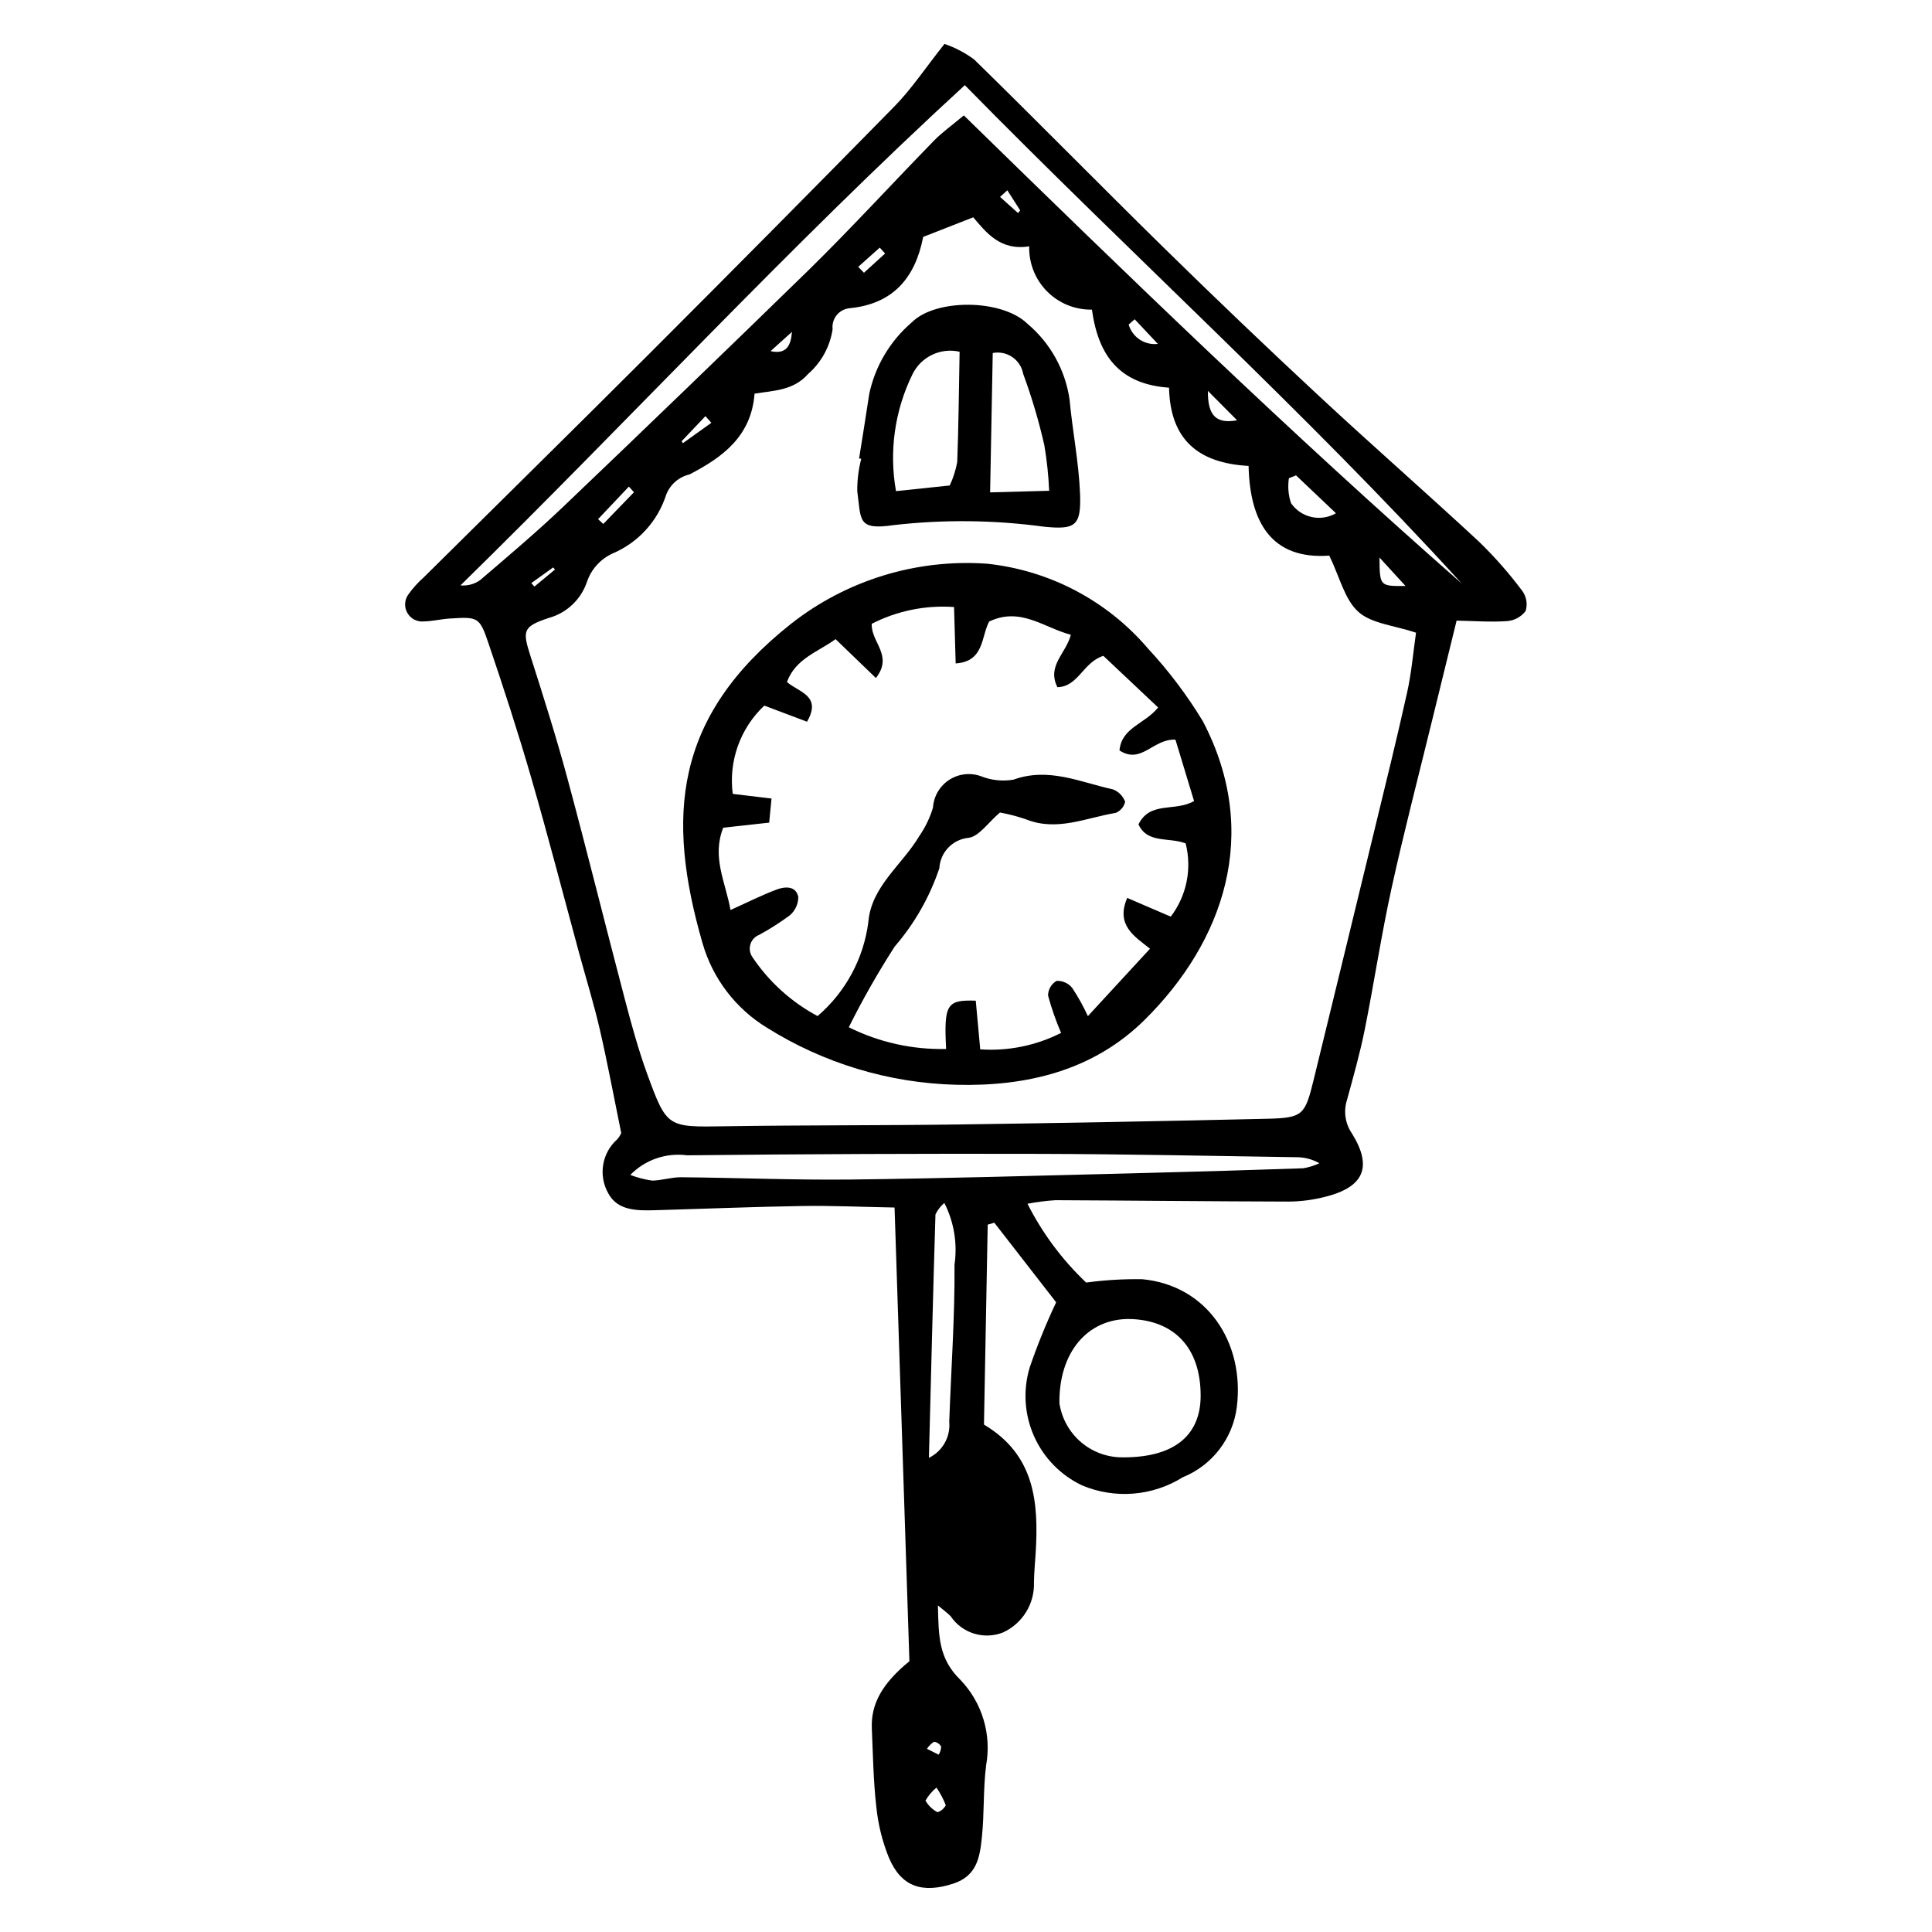 <?xml version="1.0" encoding="UTF-8"?>
<!-- Uploaded to: SVG Repo, www.svgrepo.com, Generator: SVG Repo Mixer Tools -->
<svg fill="#000000" width="800px" height="800px" version="1.1" viewBox="144 144 512 512" xmlns="http://www.w3.org/2000/svg">
 <g>
  <path d="m431.84 483.89c4.922-0.664 9.887-0.961 14.852-0.887 17.211 1.621 27.16 16.75 25.09 33.809-0.508 4.113-2.106 8.016-4.633 11.301-2.523 3.285-5.883 5.836-9.723 7.387-8.027 5.016-17.992 5.809-26.707 2.125-5.66-2.695-10.164-7.324-12.703-13.051-2.539-5.727-2.941-12.176-1.137-18.176 2.016-5.883 4.356-11.648 7.012-17.27-4.898-6.309-10.645-13.703-16.387-21.098l-1.75 0.52-0.992 52.98c13.531 8.047 14.5 20.656 13.707 33.961-0.156 2.606-0.426 5.207-0.457 7.812l-0.004-0.004c0.215 5.695-3.027 10.957-8.211 13.324-5.055 1.996-10.816 0.211-13.855-4.293-0.711-0.766-1.598-1.371-3.387-2.879 0.215 8.125 0.102 14.086 6.066 19.836h-0.004c5.691 6.008 8.184 14.363 6.723 22.508-0.809 6.312-0.465 12.77-1.129 19.105-0.539 5.141-1.23 10.23-7.625 12.297-8.102 2.613-13.734 0.918-17.039-6.945h-0.004c-1.723-4.281-2.836-8.785-3.305-13.375-0.785-6.887-0.891-13.855-1.191-20.793-0.281-6.516 2.75-11.957 9.957-17.844-1.301-39.805-2.613-79.883-3.934-120.23-8.98-0.168-16.699-0.531-24.406-0.406-13.031 0.211-26.055 0.746-39.082 1.117-4.719 0.133-9.918 0.152-12.375-4.461-2.699-4.742-1.707-10.73 2.383-14.344 0.434-0.492 0.781-1.047 1.043-1.648-1.945-9.5-3.621-18.535-5.684-27.48-1.559-6.754-3.617-13.391-5.438-20.082-4.246-15.605-8.289-31.266-12.789-46.797-3.461-11.953-7.324-23.801-11.324-35.59-2.312-6.824-2.762-6.867-10.184-6.402-2.305 0.145-4.59 0.719-6.891 0.77h0.004c-1.766 0.176-3.469-0.695-4.356-2.231-0.891-1.535-0.801-3.445 0.23-4.891 1.176-1.66 2.539-3.176 4.062-4.523 19.754-19.586 39.598-39.082 59.27-58.75 21.934-21.926 43.766-43.953 65.492-66.082 4.59-4.691 8.27-10.266 13.27-16.566 2.828 0.961 5.488 2.359 7.887 4.141 16.984 16.602 33.613 33.566 50.57 50.195 13.449 13.188 27.074 26.199 40.871 39.031 14 13.02 28.398 25.609 42.41 38.617v0.004c4.141 4.023 7.957 8.371 11.41 12.996 1.102 1.531 1.422 3.488 0.867 5.293-1.176 1.555-2.961 2.531-4.902 2.68-4.242 0.312-8.535-0.031-13.391-0.125-2.219 9.043-4.348 17.672-6.457 26.305-3.637 14.898-7.519 29.742-10.805 44.715-2.719 12.402-4.598 24.984-7.098 37.438-1.25 6.219-2.988 12.344-4.66 18.473v0.004c-0.996 3.012-0.531 6.312 1.258 8.934 5.621 9.023 3.148 14.355-7.363 16.902v-0.004c-3.086 0.77-6.254 1.172-9.434 1.191-20.594-0.047-41.188-0.281-61.781-0.367h-0.004c-2.477 0.16-4.941 0.477-7.379 0.941 3.941 7.801 9.199 14.863 15.543 20.879zm21.965-237.15c-13.121-0.914-18.742-8.457-20.434-20.684h0.004c-4.461 0.078-8.758-1.668-11.895-4.836-3.141-3.168-4.848-7.481-4.731-11.941-7.754 1.254-11.512-3.816-14.828-7.691-4.793 1.879-8.73 3.422-13.172 5.16 0.219-0.273-0.074-0.07-0.125 0.18-2.137 10.816-8.031 17.656-19.543 18.762h0.004c-1.328 0.141-2.543 0.805-3.375 1.852-0.832 1.043-1.215 2.375-1.059 3.699-0.684 4.598-2.984 8.801-6.488 11.855-3.887 4.43-9.047 4.383-14.195 5.234-0.871 11.379-8.562 16.895-17.273 21.414v-0.004c-2.832 0.668-5.144 2.703-6.168 5.422-2.25 7-7.441 12.672-14.219 15.531-3.137 1.449-5.555 4.098-6.707 7.356-1.555 4.766-5.406 8.43-10.246 9.738-6.859 2.293-6.922 3.356-4.738 10.18 3.434 10.734 6.84 21.492 9.773 32.367 5.262 19.504 10.102 39.117 15.246 58.652 1.754 6.66 3.574 13.336 5.938 19.793 5.191 14.176 5.336 13.934 20.816 13.691 20.59-0.32 41.188-0.191 61.777-0.477 27.262-0.375 54.523-0.879 81.781-1.512 9.301-0.227 9.91-1.02 12.152-10.184 5.348-21.875 10.676-43.758 15.984-65.645 3-12.379 6.07-24.746 8.828-37.18 1.16-5.219 1.598-10.594 2.352-15.805-5.836-1.949-11.785-2.383-15.289-5.531-3.641-3.273-4.918-9.176-7.699-14.895-15.352 1.129-21.059-8.91-21.383-23.766-13.277-0.727-20.77-6.894-21.086-20.738zm77.633 51.969c-41.805-45.863-87.871-87.414-131.75-132.14-46.629 42.785-88.922 88.758-133.66 132.57h-0.004c1.848 0.168 3.695-0.324 5.211-1.395 7.449-6.379 14.961-12.711 22.055-19.477 21.797-20.793 43.48-41.703 65.051-62.734 11.34-11.129 22.074-22.875 33.172-34.254 2.168-2.223 4.75-4.043 7.914-6.695 43.492 42.496 86.734 84.387 132.02 124.12zm-87.957 194.84c-11.293-0.168-18.887 8.871-18.723 22.293h-0.004c0.574 3.871 2.477 7.422 5.383 10.043 2.906 2.621 6.637 4.144 10.547 4.316 13.797 0.316 21.496-5.281 21.5-16.312 0.004-12.672-6.93-19.992-18.703-20.34zm-132.44-38.18c1.879 0.723 3.832 1.23 5.824 1.508 2.559-0.055 5.113-0.918 7.66-0.895 15.039 0.141 30.082 0.777 45.117 0.605 24.867-0.289 49.73-1.035 74.594-1.648 15.047-0.371 30.094-0.812 45.141-1.332l0.004 0.004c1.477-0.254 2.918-0.703 4.277-1.34-1.887-1.07-4.016-1.621-6.184-1.598-22.543-0.336-45.086-0.824-67.633-0.883-31.258-0.082-62.516 0.043-93.773 0.379-5.547-0.738-11.121 1.191-15.027 5.199zm79.129 74.977c3.617-1.758 5.766-5.578 5.391-9.586 0.484-13.875 1.504-27.75 1.395-41.617 0.809-5.598-0.133-11.309-2.699-16.352-0.988 0.84-1.789 1.879-2.352 3.051-0.645 21.168-1.164 42.34-1.734 64.504zm107.87-250.33c-4.172-3.961-7.375-7-10.578-10.039l-1.887 0.754-0.004-0.004c-0.336 2.207-0.148 4.465 0.547 6.586 2.652 3.887 7.852 5.066 11.922 2.703zm11.543 11.742c0.051 7.59 0.051 7.59 6.894 7.535-2.652-2.898-4.773-5.215-6.894-7.531zm-37.738-36.375-7.738-7.785c-0.074 6.809 2.379 8.727 7.738 7.789zm-159.84 19.066-1.344-1.496c-2.723 2.879-5.445 5.758-8.168 8.633l1.383 1.27c2.707-2.805 5.418-5.606 8.129-8.406zm20.512-18.398-1.57-1.773c-2.102 2.219-4.203 4.434-6.305 6.652l0.336 0.516c2.512-1.801 5.023-3.598 7.535-5.394zm59.652 361.68c-1.172 0.965-2.156 2.133-2.906 3.453 0.746 1.309 1.855 2.371 3.188 3.07 0.945-0.305 1.73-0.965 2.195-1.836-0.641-1.652-1.473-3.227-2.477-4.688zm52.531-389.12-1.594 1.398c0.977 3.371 4.25 5.539 7.734 5.125-2.656-2.82-4.398-4.672-6.141-6.523zm-73.262-13.891 1.52 1.566 5.602-5.102-1.418-1.559c-1.902 1.703-3.801 3.398-5.703 5.094zm-23.234 22.34c4.387 0.961 5.391-1.68 5.672-5.109zm-57.121 57.871-0.504-0.547-5.773 4.144 0.824 0.918c1.82-1.504 3.637-3.008 5.453-4.516zm119.87-100.5-1.93 1.754 4.75 4.266 0.59-0.684c-1.137-1.781-2.273-3.559-3.41-5.336zm-21.301 413.03 3.106 1.551c0.402-0.648 0.629-1.387 0.656-2.148-0.391-0.695-1.082-1.168-1.871-1.281-0.766 0.477-1.41 1.117-1.891 1.879z"/>
  <path d="m405.58 293.39c16.574 1.75 31.848 9.801 42.66 22.484 5.481 5.91 10.348 12.363 14.527 19.254 15.602 29.82 5.406 58.461-15.316 79.039-13.707 13.613-31.422 17.805-50.145 17.305-17.754-0.469-35.055-5.699-50.098-15.145-8.266-5.055-14.34-13.023-17.02-22.336-9.688-33.523-7.68-60.012 23.449-84.684h0.004c14.73-11.574 33.246-17.25 51.938-15.918zm-67.98 91.766c4.445-2 8.266-3.938 12.25-5.43 2.188-0.82 5.106-1.012 5.703 1.984 0 1.887-0.832 3.672-2.277 4.887-2.566 1.891-5.258 3.609-8.055 5.137-1.121 0.426-1.984 1.336-2.348 2.477-0.359 1.145-0.18 2.387 0.488 3.379 4.391 6.57 10.336 11.957 17.305 15.68 7.434-6.367 12.23-15.27 13.461-24.977 0.789-9.418 8.98-15.113 13.48-22.707 1.602-2.316 2.832-4.867 3.644-7.562 0.191-3.027 1.82-5.777 4.379-7.406 2.562-1.625 5.746-1.934 8.566-0.824 2.672 1.02 5.57 1.301 8.387 0.82 9.324-3.371 17.707 0.688 26.352 2.578h0.004c1.496 0.578 2.672 1.77 3.234 3.273-0.293 1.336-1.227 2.441-2.492 2.957-7.891 1.301-15.621 5.031-23.887 1.668-2.219-0.758-4.492-1.348-6.801-1.766-3.141 2.66-5.547 6.383-8.352 6.711-4.191 0.422-7.457 3.828-7.699 8.035-2.555 7.625-6.574 14.684-11.832 20.77-4.449 6.902-8.512 14.047-12.172 21.398 8.004 3.981 16.855 5.957 25.793 5.75-0.605-11.867 0.16-13.059 7.856-12.797l1.184 12.895v0.004c7.402 0.508 14.809-1 21.426-4.363-1.379-3.211-2.531-6.516-3.449-9.891 0.008-1.598 0.859-3.078 2.238-3.891 1.598-0.082 3.141 0.605 4.148 1.852 1.582 2.383 2.977 4.887 4.168 7.484 5.723-6.211 10.898-11.824 16.465-17.863-4.051-3.219-9.176-6.215-6.043-13.461l11.539 4.965c4.207-5.531 5.66-12.68 3.949-19.414-4.574-1.734-10.059 0.133-12.508-5.027 3.094-6.277 9.645-3.273 14.738-6.195-1.695-5.586-3.391-11.18-4.934-16.266-5.922-0.309-9.023 6.648-14.832 2.852 0.582-6.121 6.68-6.945 10.242-11.379-4.938-4.656-9.883-9.32-14.512-13.684-5.414 1.699-6.625 8.191-12.18 8.301-2.859-5.699 2.277-8.871 3.559-13.898-7.121-1.828-13.266-7.461-21.637-3.508-2.148 3.922-1.254 10.617-8.883 11.113-0.148-5.094-0.285-9.848-0.43-14.941l0.004-0.008c-7.543-0.535-15.09 1-21.82 4.445-0.223 4.93 5.801 8.379 1.105 14.367-3.707-3.574-7.102-6.848-10.688-10.305-4.703 3.453-10.578 5.109-12.883 11.359 3.121 2.746 9.32 3.57 5.32 10.527-3.688-1.391-7.352-2.773-11.324-4.269v0.004c-6.387 6-9.496 14.703-8.363 23.391 3.812 0.457 6.848 0.824 10.277 1.234l-0.621 6.383-12.18 1.348c-3.074 7.781 0.59 14.355 1.934 21.805z"/>
  <path d="m371.67 265.49c0.898-5.691 1.836-11.379 2.684-17.078 1.57-7.387 5.527-14.055 11.266-18.969 6.312-6.356 23.953-6.242 30.691 0.387v-0.004c6.047 5.094 10.008 12.234 11.137 20.059 0.766 8.316 2.441 16.574 2.773 24.895 0.34 8.609-1.227 9.641-9.551 8.801-13.191-1.793-26.555-1.938-39.785-0.43-9.688 1.422-8.652-1.211-9.703-9.008-0.02-2.887 0.336-5.766 1.055-8.559zm26.637-28.277c-5.07-1.156-10.266 1.348-12.52 6.031-4.688 9.582-6.207 20.406-4.34 30.91l14.242-1.496c0.922-1.977 1.59-4.062 1.988-6.207 0.355-9.465 0.434-18.938 0.629-29.238zm23.734 36.848h-0.004c-0.176-4.035-0.602-8.059-1.27-12.043-1.457-6.418-3.328-12.738-5.606-18.914-0.32-1.816-1.355-3.426-2.875-4.469-1.52-1.043-3.391-1.434-5.199-1.082l-0.695 36.93z"/>
 </g>
</svg>